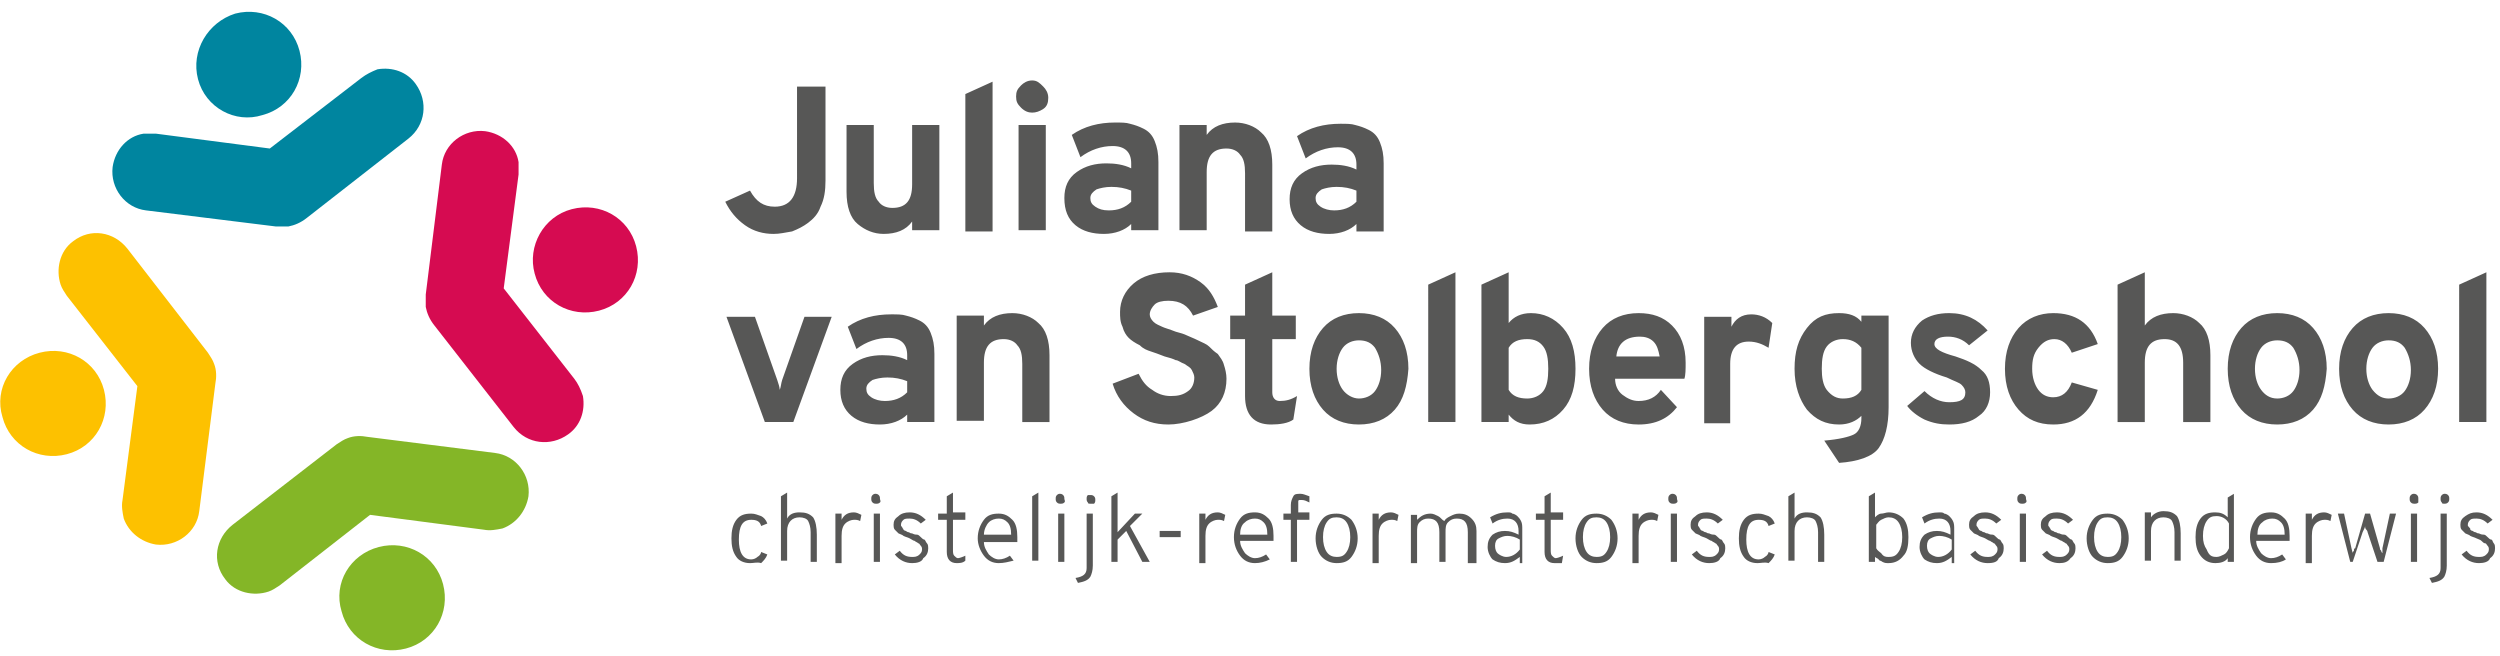 <svg width="202" height="53" xmlns="http://www.w3.org/2000/svg"><g fill="none"><path d="M62.5 18.9c-.8 0-1.6-.2-2.3-.7-.7-.5-1.2-1.1-1.6-1.9l2-.9c.5.9 1.1 1.3 2 1.3 1.2 0 1.8-.8 1.8-2.3V7h2.3v7.6c0 .8-.1 1.5-.4 2.1-.2.6-.6 1-1 1.3-.4.3-.8.5-1.3.7-.6.1-1 .2-1.5.2zm11.2-.2v-.8c-.5.7-1.3 1-2.3 1-.8 0-1.5-.3-2.1-.8-.6-.5-.9-1.4-.9-2.6v-5.4h2.2v4.7c0 .7.1 1.2.4 1.5.2.3.6.5 1.1.5 1.1 0 1.6-.6 1.6-1.9v-4.8h2.2v8.5h-2.2v.1zm4.3 0V7.6l2.2-1v12.1zm5.4-9.6c-.3 0-.6-.1-.9-.4-.3-.3-.4-.5-.4-.9s.1-.6.4-.9c.2-.2.5-.4.9-.4s.6.2.9.5c.2.2.4.5.4.9s-.1.7-.4.9c-.3.2-.6.3-.9.3zm-1.1 9.6v-8.6h2.2v8.5h-2.2v.1zm9.1 0v-.6c-.5.5-1.3.8-2.2.8-.9 0-1.7-.2-2.3-.7-.6-.5-.9-1.2-.9-2.2 0-.9.3-1.6 1-2.1s1.5-.7 2.4-.7c.7 0 1.4.1 2 .4v-.4c0-.9-.5-1.4-1.5-1.4-.9 0-1.8.3-2.6.9l-.7-1.8c1-.7 2.2-1 3.5-1 .5 0 .9 0 1.2.1.4.1.7.2 1.1.4.4.2.7.5.9 1 .2.5.3 1 .3 1.7v5.5h-2.2v.1zM89.6 17c.7 0 1.3-.2 1.8-.7v-.9c-.5-.2-1-.3-1.6-.3-.5 0-.9.1-1.2.2-.3.2-.5.4-.5.7 0 .3.1.5.4.7.3.2.6.3 1.1.3zm11 1.7V14c0-.7-.1-1.2-.4-1.5-.2-.3-.6-.5-1.1-.5-1.1 0-1.6.6-1.6 1.9v4.7h-2.2v-8.5h2.2v.8c.5-.7 1.3-1 2.3-1 .8 0 1.6.3 2.1.8.6.5.9 1.4.9 2.6v5.4h-2.2zm9 0v-.6c-.5.5-1.3.8-2.2.8-.9 0-1.7-.2-2.3-.7-.6-.5-.9-1.2-.9-2.1 0-.9.3-1.6 1-2.1s1.5-.7 2.4-.7c.7 0 1.4.1 2 .4v-.4c0-.9-.5-1.4-1.5-1.4-.9 0-1.8.3-2.6.9l-.7-1.8c1-.7 2.2-1 3.5-1 .5 0 .9 0 1.2.1.4.1.7.2 1.1.4.4.2.7.5.9 1 .2.5.3 1 .3 1.7v5.5h-2.2zm-1.8-1.7c.7 0 1.3-.2 1.8-.7v-.9c-.5-.2-1-.3-1.6-.3-.5 0-.9.1-1.2.2-.3.2-.5.4-.5.7 0 .3.1.5.4.7.3.2.7.3 1.1.3zm-46 17.1l-3.1-8.5H61l1.8 5.1c.1.3.2.6.2.8.1-.2.1-.5.2-.8l1.8-5.1h2.2l-3.1 8.5h-2.3zm11.5 0v-.6c-.5.5-1.3.8-2.2.8-.9 0-1.7-.2-2.3-.7-.6-.5-.9-1.2-.9-2.1 0-.9.3-1.6 1-2.1s1.5-.7 2.4-.7c.7 0 1.4.1 2 .4v-.4c0-.9-.5-1.4-1.5-1.4-.9 0-1.8.3-2.6.9l-.7-1.8c1-.7 2.2-1 3.5-1 .5 0 .9 0 1.2.1.4.1.7.2 1.1.4.4.2.7.5.9 1 .2.5.3 1 .3 1.7v5.5h-2.2zm-1.8-1.7c.7 0 1.3-.2 1.8-.7v-.9c-.5-.2-1-.3-1.6-.3-.5 0-.9.1-1.2.2-.3.2-.5.4-.5.7 0 .3.1.5.4.7.3.2.7.3 1.1.3zm11.1 1.7v-4.7c0-.7-.1-1.2-.4-1.5-.2-.3-.6-.5-1.1-.5-1.1 0-1.6.6-1.6 1.9V34h-2.2v-8.5h2.2v.8c.5-.7 1.3-1 2.3-1 .8 0 1.6.3 2.1.8.6.5.9 1.4.9 2.6v5.4h-2.2zm11.8.2c-1.1 0-2-.3-2.8-.9-.8-.6-1.4-1.4-1.7-2.4l2.1-.8c.3.6.6 1 1.1 1.3.4.3.9.5 1.5.5s1-.1 1.4-.4c.3-.2.5-.6.5-1.1 0-.2-.1-.4-.2-.6-.1-.2-.3-.3-.6-.5-.3-.1-.5-.3-.7-.3-.2-.1-.5-.2-.9-.3-.5-.2-.8-.3-1.1-.4-.3-.1-.6-.2-.9-.5-.4-.2-.7-.4-.9-.6-.2-.2-.4-.5-.5-.9-.2-.4-.2-.8-.2-1.2 0-.9.4-1.7 1.1-2.3.7-.6 1.7-.9 2.9-.9 1 0 1.8.3 2.5.8s1.1 1.2 1.4 2l-2 .7c-.4-.8-1-1.2-2-1.2-.5 0-.9.1-1.1.3-.2.2-.4.5-.4.8 0 .2.1.4.3.6.2.2.5.3.7.4.2.1.6.2 1.1.4.4.1.7.2.9.3.2.1.5.2.9.4s.7.3.9.5c.2.2.4.4.7.6.2.3.4.5.5.9.1.3.2.7.2 1.1 0 1.1-.4 2-1.2 2.6-.8.6-2.3 1.1-3.5 1.1zm8.3 0c-1.4 0-2.1-.8-2.1-2.3v-4.6h-1.2v-1.9h1.2V23l2.2-1v3.5h1.9v1.9h-1.9v4.3c0 .4.2.7.6.7.5 0 .9-.1 1.4-.4l-.3 1.9c-.4.3-1.1.4-1.8.4zm10-1.2c-.7.8-1.7 1.2-2.9 1.2s-2.2-.4-2.9-1.2c-.7-.8-1.1-1.9-1.1-3.3s.4-2.5 1.1-3.3c.7-.8 1.7-1.2 2.9-1.2s2.2.4 2.9 1.2c.7.8 1.1 1.9 1.1 3.3-.1 1.4-.4 2.5-1.1 3.3zm-2.9-.9c.5 0 1-.2 1.3-.6.3-.4.5-1 .5-1.7s-.2-1.3-.5-1.8c-.3-.4-.7-.6-1.3-.6-.5 0-1 .2-1.3.6-.3.4-.5 1-.5 1.7s.2 1.3.5 1.7c.3.4.8.7 1.3.7zm5.6 1.9V23l2.2-1v12.1zm8.2.2c-.8 0-1.3-.3-1.7-.8v.6h-2.2V23l2.2-1v4.1c.4-.5 1-.8 1.8-.8 1 0 1.9.4 2.6 1.2.7.8 1 1.9 1 3.3s-.3 2.5-1 3.3c-.7.8-1.6 1.2-2.7 1.2zm-.2-2.1c.5 0 1-.2 1.3-.6.3-.4.4-1 .4-1.8s-.1-1.4-.4-1.8c-.3-.4-.7-.6-1.3-.6-.7 0-1.2.2-1.5.7v3.4c.3.5.8.7 1.5.7zm9 2.1c-1.2 0-2.2-.4-2.9-1.2-.7-.8-1.1-1.9-1.1-3.3s.4-2.5 1.1-3.3c.7-.8 1.7-1.2 2.9-1.2 1.1 0 2 .3 2.7 1 .7.7 1.1 1.7 1.1 3 0 .5 0 1-.1 1.3h-5.6c0 .5.2 1 .6 1.3.4.3.8.5 1.3.5.8 0 1.4-.3 1.8-.9l1.3 1.4c-.7.9-1.7 1.4-3.1 1.4zm-1.8-5.5h3.5c-.1-.5-.2-.9-.5-1.2-.3-.3-.7-.4-1.1-.4-1.2 0-1.8.6-1.9 1.6zm7.1 5.3v-8.5h2.2v.8c.3-.6.8-1 1.6-1 .6 0 1.2.2 1.7.7l-.3 2c-.5-.3-1-.5-1.6-.5-1 0-1.5.6-1.5 1.8v4.8h-2.1v-.1zm10.9 3.3l-1.2-1.8c1.2-.1 2-.3 2.4-.5.4-.2.6-.7.6-1.3v-.2c-.4.4-1 .7-1.8.7-1.1 0-1.9-.4-2.6-1.2-.6-.8-1-1.9-1-3.3s.3-2.4 1-3.3c.7-.9 1.5-1.2 2.6-1.2.8 0 1.4.2 1.8.7v-.5h2.2v7.4c0 1.5-.3 2.6-.8 3.3-.5.7-1.7 1.1-3.2 1.2zm.3-5.2c.7 0 1.2-.2 1.5-.7v-3.4c-.4-.5-.9-.7-1.5-.7-.5 0-1 .2-1.3.6-.3.4-.4 1-.4 1.8 0 .7.1 1.3.4 1.7.4.5.8.7 1.3.7zm8.6 2.1c-.7 0-1.3-.1-2-.4-.6-.3-1.1-.7-1.4-1.1l1.4-1.2c.6.6 1.3.9 2 .9.9 0 1.3-.2 1.3-.8 0-.2-.1-.4-.3-.6-.2-.2-.6-.3-1.2-.6-1-.3-1.8-.7-2.2-1.1-.4-.4-.7-1-.7-1.7s.3-1.3.9-1.8c.6-.4 1.3-.6 2.2-.6 1.3 0 2.3.5 3.1 1.4l-1.5 1.2c-.5-.5-1.1-.7-1.7-.7-.7 0-1.1.2-1.1.6 0 .4.6.7 1.7 1 .9.3 1.6.6 2.1 1.1.5.4.7 1 .7 1.8s-.3 1.5-.9 1.9c-.6.5-1.4.7-2.4.7zm8.4 0c-1.2 0-2.1-.4-2.8-1.2-.7-.8-1.1-1.9-1.1-3.3s.4-2.5 1.1-3.3c.7-.8 1.7-1.2 2.8-1.2 1.8 0 3 .8 3.6 2.5l-2.1.7c-.3-.7-.8-1.1-1.4-1.1-.5 0-.9.2-1.3.7-.4.5-.5 1-.5 1.7s.2 1.3.5 1.7c.3.4.7.6 1.2.6.7 0 1.2-.4 1.5-1.2l2.1.6c-.6 1.9-1.8 2.8-3.6 2.8zm5.2-.2V23l2.2-1v4.3c.5-.7 1.3-1 2.3-1 .8 0 1.6.3 2.1.8.6.5.9 1.4.9 2.6v5.4h-2.2v-4.8c0-1.3-.5-1.9-1.5-1.9-1.1 0-1.6.6-1.6 1.9v4.8h-2.2zm15.8-1c-.7.8-1.7 1.2-2.9 1.2s-2.2-.4-2.9-1.2c-.7-.8-1.1-1.9-1.1-3.3s.4-2.5 1.1-3.3c.7-.8 1.7-1.2 2.9-1.2s2.2.4 2.9 1.2c.7.8 1.1 1.9 1.1 3.3-.1 1.4-.4 2.5-1.1 3.3zm-2.9-.9c.5 0 1-.2 1.3-.6.3-.4.5-1 .5-1.7s-.2-1.3-.5-1.8c-.3-.4-.7-.6-1.3-.6-.5 0-1 .2-1.3.6-.3.4-.5 1-.5 1.7s.2 1.3.5 1.7c.3.4.7.7 1.3.7zm11.9.9c-.7.8-1.7 1.2-2.9 1.2s-2.2-.4-2.9-1.2c-.7-.8-1.1-1.9-1.1-3.3s.4-2.5 1.1-3.3c.7-.8 1.7-1.2 2.9-1.2s2.2.4 2.9 1.2c.7.8 1.1 1.9 1.1 3.3s-.4 2.5-1.1 3.3zm-2.9-.9c.5 0 1-.2 1.3-.6.3-.4.5-1 .5-1.7s-.2-1.3-.5-1.8c-.3-.4-.7-.6-1.3-.6-.5 0-1 .2-1.3.6-.3.4-.5 1-.5 1.7s.2 1.3.5 1.7c.4.5.8.7 1.3.7zm5.7 1.9V23l2.2-1v12.1zM60.6 45.5c-.5 0-.9-.2-1.1-.5-.3-.4-.4-.9-.4-1.5s.1-1.1.4-1.5c.3-.4.7-.5 1.2-.5.3 0 .5.1.8.2.2.1.4.3.5.6l-.5.2c-.1-.4-.4-.5-.8-.5-.7 0-1 .5-1 1.6 0 1 .3 1.6 1 1.6.2 0 .4-.1.5-.2.2-.1.3-.3.3-.4l.5.2c-.1.3-.3.5-.5.7-.3-.1-.6 0-.9 0zm2.5-.1v-5.3l.5-.3v2.1c.2-.4.6-.5 1-.5.5 0 .8.1 1.1.4.2.3.3.8.3 1.4v2.2h-.5V43c0-.4-.1-.7-.2-.9-.1-.2-.4-.3-.7-.3-.6 0-1 .4-1 1.1v2.4h-.5v.1zm4.4 0v-3.9h.5v.5c.2-.4.5-.6 1-.6.2 0 .4.1.6.2l-.1.5c-.2-.1-.3-.1-.5-.1s-.5.1-.7.3c-.2.2-.3.5-.3 1v2.2h-.5v-.1zm3.6-4.8c-.1.1-.2.1-.3.1-.1 0-.2 0-.3-.1-.1-.1-.1-.2-.1-.3 0-.1 0-.2.1-.3.1-.1.2-.1.2-.1.1 0 .2 0 .3.1.1.1.1.2.1.3 0 .1.1.2 0 .3zm-.5 4.8v-3.9h.5v3.9h-.5zm3.1.1c-.5 0-1-.2-1.4-.7l.4-.3c.3.4.6.5 1 .5.2 0 .4 0 .6-.2.1-.1.2-.2.2-.4 0-.1 0-.2-.1-.3-.1-.1-.1-.2-.2-.2-.1-.1-.2-.1-.3-.2-.1 0-.2-.1-.4-.2s-.3-.1-.5-.2c-.1-.1-.2-.1-.4-.2l-.3-.3c-.1-.1-.1-.3-.1-.4 0-.3.1-.5.4-.7.2-.2.5-.3.9-.3.5 0 .9.2 1.3.6l-.4.3c-.3-.3-.6-.4-.9-.4-.2 0-.4 0-.5.1-.1.1-.2.2-.2.4 0 .1 0 .1.1.2 0 .1.1.1.1.2 0 0 .1.1.2.1.1.1.2.1.2.1.1 0 .1.1.3.1.2.1.3.1.4.1.1 0 .2.1.3.2.1.1.2.2.3.2.1.1.1.2.2.3.1.1.1.3.1.4 0 .3-.1.6-.4.8-.1.3-.5.4-.9.4zm3.6 0c-.5 0-.8-.3-.8-.9V42h-.7v-.5h.7v-1.4l.5-.3v1.6h1v.6h-1v2.4c0 .2 0 .4.1.5.1.1.2.2.3.2.1 0 .4-.1.6-.2v.4c-.2.2-.5.2-.7.2zm3.4 0c-.5 0-.9-.2-1.2-.6-.3-.4-.5-.9-.5-1.4 0-.6.2-1.1.5-1.5.3-.4.7-.5 1.2-.5s.8.2 1.1.5c.3.3.4.8.4 1.4v.4h-2.7c0 .4.2.7.4 1 .2.2.5.4.8.4.3 0 .6-.1.9-.3l.3.4c-.4.1-.8.2-1.2.2zm-1.2-2.3h2.2c0-.5-.1-.8-.3-1-.2-.2-.4-.3-.7-.3-.3 0-.6.1-.8.3-.2.2-.4.6-.4 1zm3.9 2.2v-5.3l.5-.3v5.5h-.5zm2.6-4.8c-.1.1-.2.1-.3.1-.1 0-.2 0-.3-.1-.1-.1-.1-.2-.1-.3 0-.1 0-.2.1-.3.1-.1.2-.1.2-.1.1 0 .2 0 .3.1.1.1.1.2.1.3 0 .1.1.2 0 .3zm-.5 4.8v-3.9h.5v3.9h-.5zm1.6 1.7l-.2-.4c.6-.1.9-.3.9-.8v-4.4h.5v4.2c0 .4-.1.7-.2.9-.2.3-.5.4-1 .5zm1-6.4c-.1 0-.2 0-.2-.1-.1-.1-.1-.2-.1-.3 0-.1 0-.2.1-.3h.2c.1 0 .2 0 .3.1.1.1.1.2.1.3 0 .1 0 .2-.1.3h-.3zm4.8 4.7h-.6L91 42.9l-.7.7v1.8h-.5v-5.3l.5-.3V43l1.4-1.5h.6l-1 1zm.8-2v-.5h1.7v.5zm3.2 2v-3.9h.5v.5c.2-.4.5-.6 1-.6.2 0 .4.1.6.2l-.1.5c-.2-.1-.3-.1-.5-.1s-.5.1-.7.3c-.2.2-.3.5-.3 1v2.2h-.5v-.1zm4.5.1c-.5 0-.9-.2-1.2-.6-.3-.4-.5-.9-.5-1.5s.2-1.1.5-1.5c.3-.4.7-.5 1.2-.5s.8.2 1.1.5c.3.3.4.8.4 1.4v.4h-2.7c0 .4.2.7.4 1 .2.2.5.4.8.4.3 0 .6-.1.9-.3l.3.4c-.4.2-.8.3-1.2.3zm-1.2-2.3h2.2c0-.5-.1-.8-.3-1-.2-.2-.4-.3-.7-.3-.3 0-.6.1-.8.3-.3.2-.4.6-.4 1zm4.6-1.2v3.4h-.5V42h-.6v-.5h.6v-.7c0-.3.1-.5.2-.7.1-.2.3-.2.6-.2.2 0 .4.1.7.2v.5c-.2-.1-.4-.2-.6-.2h-.2c-.1 0-.1.1-.1.1v.9h.9v.6h-1zm3.2 3.5c-.5 0-.9-.2-1.2-.5-.3-.3-.5-.9-.5-1.5s.2-1.1.5-1.5c.3-.4.7-.5 1.2-.5s.9.2 1.2.5c.3.4.5.9.5 1.5s-.2 1.1-.5 1.5c-.3.4-.7.5-1.2.5zm0-.5c.4 0 .6-.1.8-.4.2-.3.3-.7.3-1.2s-.1-.9-.3-1.2c-.2-.3-.5-.4-.8-.4-.4 0-.6.1-.8.4-.2.3-.3.7-.3 1.2s.1.9.3 1.2c.2.3.5.4.8.4zm2.9.4v-3.9h.5v.5c.2-.4.5-.6 1-.6.2 0 .4.1.6.2l-.1.5c-.2-.1-.3-.1-.5-.1s-.5.1-.7.3c-.2.2-.3.5-.3 1v2.2h-.5v-.1zm7.7 0V43c0-.8-.3-1.1-.9-1.1-.3 0-.5.1-.7.3-.2.2-.2.5-.2.8v2.4h-.5V43c0-.8-.3-1.1-.9-1.1-.3 0-.5.1-.7.3-.2.2-.2.5-.2.8v2.5h-.5v-3.9h.5v.4c.3-.3.6-.5 1.1-.5.2 0 .4.1.6.2.2.1.3.3.5.4.1-.2.3-.3.5-.4.2-.1.4-.2.7-.2.4 0 .7.1 1 .4.3.3.4.6.4 1v2.6h-.7v-.1zm4.2 0V45c-.4.3-.7.5-1.2.5-.4 0-.7-.1-1-.3-.2-.2-.4-.6-.4-1s.1-.7.4-1c.3-.2.6-.3 1-.3s.7.1 1.1.3v-.3c0-.6-.3-1-.9-1-.4 0-.8.1-1.2.4l-.2-.5c.5-.3.9-.4 1.4-.4.2 0 .3 0 .4.1.1 0 .3.1.4.2.1.1.2.2.3.4.1.2.1.4.1.7v2.7h-.2v-.1zm-1.1-.4c.4 0 .8-.2 1.1-.6v-.8c-.3-.2-.7-.3-1-.3-.3 0-.5.1-.7.2-.2.1-.3.3-.3.6s.1.5.2.6c.1.1.4.3.7.3zm3.9.5c-.5 0-.8-.3-.8-.9V42h-.7v-.5h.7v-1.4l.5-.3v1.6h1v.6h-1v2.4c0 .2 0 .4.1.5.1.1.2.2.3.2.1 0 .4-.1.6-.2l-.1.6h-.6zm3.4 0c-.5 0-.9-.2-1.2-.5-.3-.3-.5-.9-.5-1.5s.2-1.1.5-1.5c.3-.4.7-.5 1.2-.5s.9.2 1.2.5c.3.4.5.9.5 1.5s-.2 1.1-.5 1.5c-.3.4-.7.5-1.2.5zm0-.5c.4 0 .6-.1.8-.4.2-.3.3-.7.3-1.2s-.1-.9-.3-1.2c-.2-.3-.5-.4-.8-.4-.4 0-.6.1-.8.4-.2.3-.3.7-.3 1.2s.1.9.3 1.2c.2.3.5.4.8.4zm2.9.4v-3.9h.5v.5c.2-.4.5-.6 1-.6.2 0 .4.1.6.2l-.1.5c-.2-.1-.3-.1-.5-.1s-.5.1-.7.3c-.2.2-.3.5-.3 1v2.2h-.5v-.1zm3.6-4.8c-.1.1-.2.1-.3.1-.1 0-.2 0-.3-.1-.1-.1-.1-.2-.1-.3 0-.1 0-.2.1-.3.1-.1.2-.1.2-.1.1 0 .2 0 .3.1.1.1.1.2.1.3 0 .1.1.2 0 .3zm-.5 4.8v-3.9h.5v3.9h-.5zm3.1.1c-.5 0-1-.2-1.4-.7l.4-.3c.3.4.6.5 1 .5.2 0 .4 0 .6-.2.1-.1.2-.2.2-.4 0-.1 0-.2-.1-.3-.1-.1-.1-.2-.2-.2-.1-.1-.2-.1-.3-.2-.1 0-.2-.1-.4-.2s-.3-.1-.5-.2c-.1-.1-.2-.1-.4-.2l-.3-.3c-.1-.1-.1-.3-.1-.4 0-.3.1-.5.4-.7.2-.2.5-.3.9-.3.5 0 .9.2 1.3.6l-.4.3c-.3-.3-.6-.4-.9-.4-.2 0-.4 0-.5.1-.1.1-.2.2-.2.4 0 .1 0 .1.1.2 0 .1.1.1.1.2 0 0 .1.1.2.1.1.1.2.1.2.1.1 0 .1.1.3.1.2.1.3.1.4.1.1 0 .2.1.3.2.1.1.2.2.3.2.1.1.1.2.2.3.1.1.1.3.1.4 0 .3-.1.6-.4.8-.1.3-.5.4-.9.4zm3.9 0c-.5 0-.9-.2-1.1-.5-.3-.4-.4-.9-.4-1.5s.1-1.1.4-1.5c.3-.4.7-.5 1.2-.5.3 0 .5.1.8.2.2.1.4.3.5.6l-.5.2c-.1-.4-.4-.5-.8-.5-.7 0-1 .5-1 1.6 0 1 .3 1.6 1 1.6.2 0 .4-.1.5-.2.2-.1.3-.3.3-.4l.5.2c-.1.3-.3.5-.5.7-.3-.1-.6 0-.9 0zm2.5-.1v-5.3l.5-.3v2.1c.2-.4.6-.5 1-.5.5 0 .8.1 1.1.4.2.3.3.8.3 1.4v2.2h-.5V43c0-.4-.1-.7-.2-.9-.1-.2-.4-.3-.7-.3-.6 0-1 .4-1 1.1v2.4h-.5v.1zm8.1.1c-.2 0-.3 0-.5-.1-.1-.1-.3-.1-.3-.2-.1-.1-.2-.1-.3-.2v.4h-.5v-5.3l.5-.3v2c.1-.1.3-.3.5-.3s.4-.1.6-.1c.5 0 .9.2 1.2.5.3.4.4.9.4 1.5 0 .7-.1 1.2-.4 1.5-.3.4-.7.6-1.2.6zm0-.5c.4 0 .6-.1.8-.4.2-.3.3-.7.3-1.2s-.1-.9-.3-1.2c-.2-.3-.5-.4-.8-.4-.2 0-.4.1-.6.2-.2.1-.3.3-.4.4v1.9c.1.2.3.3.4.4.2.3.4.3.6.3zm5.1.4V45c-.4.3-.7.5-1.2.5-.4 0-.7-.1-1-.3-.2-.2-.4-.6-.4-1s.1-.7.4-1c.3-.2.6-.3 1-.3s.7.1 1.1.3v-.3c0-.6-.3-1-.9-1-.4 0-.8.1-1.2.4l-.2-.5c.5-.3.9-.4 1.4-.4.2 0 .3 0 .4.1.1 0 .3.1.4.2.1.1.2.2.3.4.1.2.1.4.1.7v2.7h-.2v-.1zm-1.1-.4c.4 0 .8-.2 1.1-.6v-.8c-.3-.2-.7-.3-1-.3-.3 0-.5.1-.7.2-.2.1-.3.3-.3.6s.1.5.2.6c.1.1.4.3.7.3zm4 .5c-.5 0-1-.2-1.4-.7l.4-.3c.3.4.6.5 1 .5.2 0 .4 0 .6-.2.1-.1.2-.2.2-.4 0-.1 0-.2-.1-.3-.1-.1-.1-.2-.2-.2-.1-.1-.2-.1-.3-.2-.1 0-.2-.1-.4-.2s-.3-.1-.5-.2c-.1-.1-.2-.1-.4-.2l-.3-.3c-.1-.1-.1-.3-.1-.4 0-.3.1-.5.4-.7.2-.2.5-.3.9-.3.5 0 .9.2 1.3.6l-.4.3c-.3-.3-.6-.4-.9-.4-.2 0-.4 0-.5.1-.1.1-.2.2-.2.4 0 .1 0 .1.1.2 0 .1.1.1.1.2 0 0 .1.1.2.1.1.1.2.1.2.1.1 0 .1.1.3.1.2.1.3.1.4.1.1 0 .2.1.3.2.1.1.2.2.3.2.1.1.1.2.2.3.1.1.1.3.1.4 0 .3-.1.6-.4.8-.1.3-.4.4-.9.4zm3.1-4.9c-.1.1-.2.1-.3.1-.1 0-.2 0-.3-.1-.1-.1-.1-.2-.1-.3 0-.1 0-.2.1-.3.1-.1.2-.1.2-.1.1 0 .2 0 .3.1.1.1.1.2.1.3 0 .1.1.2 0 .3zm-.5 4.8v-3.9h.5v3.9h-.5zm3.2.1c-.5 0-1-.2-1.4-.7l.4-.3c.3.4.6.5 1 .5.2 0 .4 0 .6-.2.1-.1.2-.2.2-.4 0-.1 0-.2-.1-.3-.1-.1-.1-.2-.2-.2-.1-.1-.2-.1-.3-.2-.1 0-.2-.1-.4-.2s-.3-.1-.5-.2c-.1-.1-.2-.1-.4-.2l-.3-.3c-.1-.1-.1-.3-.1-.4 0-.3.1-.5.4-.7.2-.2.5-.3.9-.3.5 0 .9.2 1.3.6l-.4.3c-.3-.3-.6-.4-.9-.4-.2 0-.4 0-.5.1-.1.1-.2.2-.2.4 0 .1 0 .1.1.2 0 .1.1.1.1.2 0 0 .1.1.2.1.1.1.2.1.2.1.1 0 .1.1.3.1.2.1.3.1.4.1.1 0 .2.1.3.2.1.1.2.2.3.2.1.1.1.2.2.3.1.1.1.3.1.4 0 .3-.1.6-.4.8-.2.3-.5.4-.9.4zm3.9 0c-.5 0-.9-.2-1.2-.5-.3-.3-.5-.9-.5-1.5s.2-1.1.5-1.5c.3-.4.7-.5 1.2-.5s.9.2 1.2.5c.3.4.5.9.5 1.5s-.2 1.1-.5 1.5c-.3.4-.7.5-1.2.5zm0-.5c.4 0 .6-.1.8-.4.2-.3.3-.7.3-1.2s-.1-.9-.3-1.2c-.2-.3-.5-.4-.8-.4-.4 0-.6.1-.8.4-.2.3-.3.7-.3 1.2s.1.9.3 1.2c.2.3.5.4.8.4zm5.4.4V43c0-.4-.1-.7-.2-.9-.1-.2-.4-.3-.7-.3-.6 0-1 .4-1 1.1v2.4h-.5v-3.9h.5v.4c.2-.3.6-.5 1-.5.5 0 .8.1 1.1.4.2.3.3.8.3 1.4v2.2h-.5v.1zm3.3.1c-.5 0-.9-.2-1.2-.6-.3-.4-.4-.9-.4-1.5s.1-1.1.4-1.5c.3-.4.7-.5 1.2-.5.4 0 .7.1 1 .4v-1.6l.5-.3v5.5h-.5v-.3c-.2.3-.6.4-1 .4zm.1-.5c.2 0 .4-.1.6-.2.2-.1.3-.3.4-.5v-2c-.2-.4-.6-.6-1-.6s-.6.1-.8.4c-.2.3-.3.7-.3 1.2s.1.8.3 1.1c.2.5.4.6.8.6zm4.4.5c-.5 0-.9-.2-1.2-.6-.3-.4-.5-.9-.5-1.5s.2-1.1.5-1.5c.3-.4.7-.5 1.2-.5s.8.2 1.1.5c.3.3.4.8.4 1.4v.4h-2.7c0 .4.2.7.4 1 .2.2.5.4.8.4.3 0 .6-.1.9-.3l.3.4c-.3.2-.7.3-1.2.3zm-1.1-2.3h2.2c0-.5-.1-.8-.3-1-.2-.2-.4-.3-.7-.3-.3 0-.6.1-.8.3-.3.2-.4.6-.4 1zm3.9 2.2v-3.9h.5v.5c.2-.4.5-.6 1-.6.2 0 .4.1.6.2l-.1.5c-.2-.1-.3-.1-.5-.1s-.5.1-.7.3c-.2.2-.3.5-.3 1v2.2h-.5v-.1zm3.6 0l-1-3.9h.5l.6 2.8.1.4c0-.1 0-.1.1-.2 0-.1 0-.2.1-.2l.8-2.8h.4l.8 2.8c0 .1 0 .1.1.2 0 .1.1.2.1.2v-.4l.6-2.8h.5l-1 3.9h-.5l-.8-2.4s0-.1-.1-.2-.1-.2-.1-.3c0 .1-.1.3-.2.5l-.8 2.4h-.2zm5.5-4.8c-.1.1-.2.1-.3.1-.1 0-.2 0-.3-.1-.1-.1-.1-.2-.1-.3 0-.1 0-.2.1-.3.1-.1.2-.1.2-.1.1 0 .2 0 .3.1.1.1.1.2.1.3v.3zm-.6 4.8v-3.9h.5v3.9h-.5zm1.7 1.7l-.2-.4c.6-.1.9-.3.9-.8v-4.4h.5v4.2c0 .4-.1.7-.2.9-.2.3-.5.4-1 .5zm1-6.4c-.1 0-.2 0-.2-.1-.1-.1-.1-.2-.1-.3 0-.1 0-.2.1-.3.1-.1.2-.1.2-.1.1 0 .2 0 .3.1.1.1.1.2.1.3 0 .1 0 .2-.1.3-.1.1-.2.1-.3.1zm2.8 4.8c-.5 0-1-.2-1.4-.7l.4-.3c.3.4.6.5 1 .5.2 0 .4 0 .6-.2.1-.1.2-.2.2-.4 0-.1 0-.2-.1-.3-.1-.1-.1-.2-.2-.2s-.2-.1-.3-.2c-.1-.1-.2-.1-.4-.2s-.3-.1-.5-.2c-.1-.1-.2-.1-.4-.2l-.3-.3c-.1-.1-.1-.3-.1-.4 0-.3.1-.5.4-.7.3-.2.5-.3.9-.3.5 0 .9.2 1.3.6l-.4.3c-.3-.3-.6-.4-.9-.4-.2 0-.4 0-.5.1-.1.1-.2.2-.2.4 0 .1 0 .1.1.2s.1.1.1.2c0 0 .1.1.2.1.1.1.2.1.2.1.1 0 .1.1.3.1.2.1.3.1.4.1.1 0 .2.1.3.2.1.1.2.2.3.2.1 0 .1.2.2.3.1.1.1.3.1.4 0 .3-.1.6-.4.8-.1.3-.5.4-.9.4z" fill="#575756"/><path d="M29.2 6.3L21.8 12l-9.2-1.2h-1c-1.3.2-2.3 1.3-2.5 2.7-.2 1.7 1 3.3 2.7 3.5l10.5 1.3h1c.5-.1 1-.3 1.5-.7l8.2-6.4c1.4-1.1 1.6-3 .6-4.4-.7-1-1.9-1.4-3.1-1.2-.5.2-.9.4-1.3.7" fill="#00859F"/><path d="M39.1 42.8l-9.2-1.2-7.3 5.7c-.3.2-.6.4-.9.5-1.2.4-2.7.1-3.5-1-1.1-1.4-.8-3.3.6-4.4l8.4-6.5c.3-.2.6-.4.9-.5.5-.2 1.1-.2 1.6-.1L40 36.6c1.7.2 2.9 1.8 2.7 3.5-.2 1.2-1 2.2-2.1 2.6-.5.1-1 .2-1.5.1" fill="#84B627"/><path d="M46.4 30.6l-5.7-7.3 1.2-9.2v-1c-.2-1.3-1.3-2.3-2.7-2.5-1.7-.2-3.3 1-3.5 2.7l-1.3 10.5v1c.1.5.3 1 .7 1.5l6.4 8.2c1.1 1.4 3 1.6 4.4.6 1-.7 1.4-1.9 1.2-3.1-.2-.6-.4-1-.7-1.4" fill="#D60B51"/><path d="M9.9 40.4l1.2-9.2-5.7-7.3c-.2-.3-.4-.6-.5-.9-.4-1.2-.1-2.7 1-3.5 1.4-1.1 3.3-.8 4.4.6l6.5 8.4c.2.3.4.6.5.9.2.5.2 1.1.1 1.6l-1.3 10.3c-.2 1.7-1.8 2.9-3.5 2.7-1.2-.2-2.2-1-2.6-2.1-.1-.5-.2-1-.1-1.5" fill="#FDC100"/><path d="M30.6 44.2c2.3-.6 4.6.7 5.2 3 .6 2.3-.7 4.6-3 5.2-2.3.6-4.6-.7-5.2-3-.7-2.3.7-4.6 3-5.2" fill="#84B627"/><path d="M19 1.1c2.3-.6 4.6.7 5.2 3 .6 2.3-.7 4.6-3 5.2-2.2.7-4.6-.6-5.2-2.9-.6-2.3.8-4.6 3-5.3" fill="#00859F"/><path d="M46.2 16.9c2.3-.6 4.6.7 5.2 3 .6 2.3-.7 4.6-3 5.2-2.3.6-4.6-.7-5.2-3-.6-2.2.7-4.6 3-5.2" fill="#D60B51"/><path d="M3.2 28.5c2.3-.6 4.6.7 5.2 3 .6 2.3-.7 4.6-3 5.2-2.3.6-4.6-.7-5.2-3-.7-2.3.7-4.6 3-5.2" fill="#FDC100"/></g></svg>
